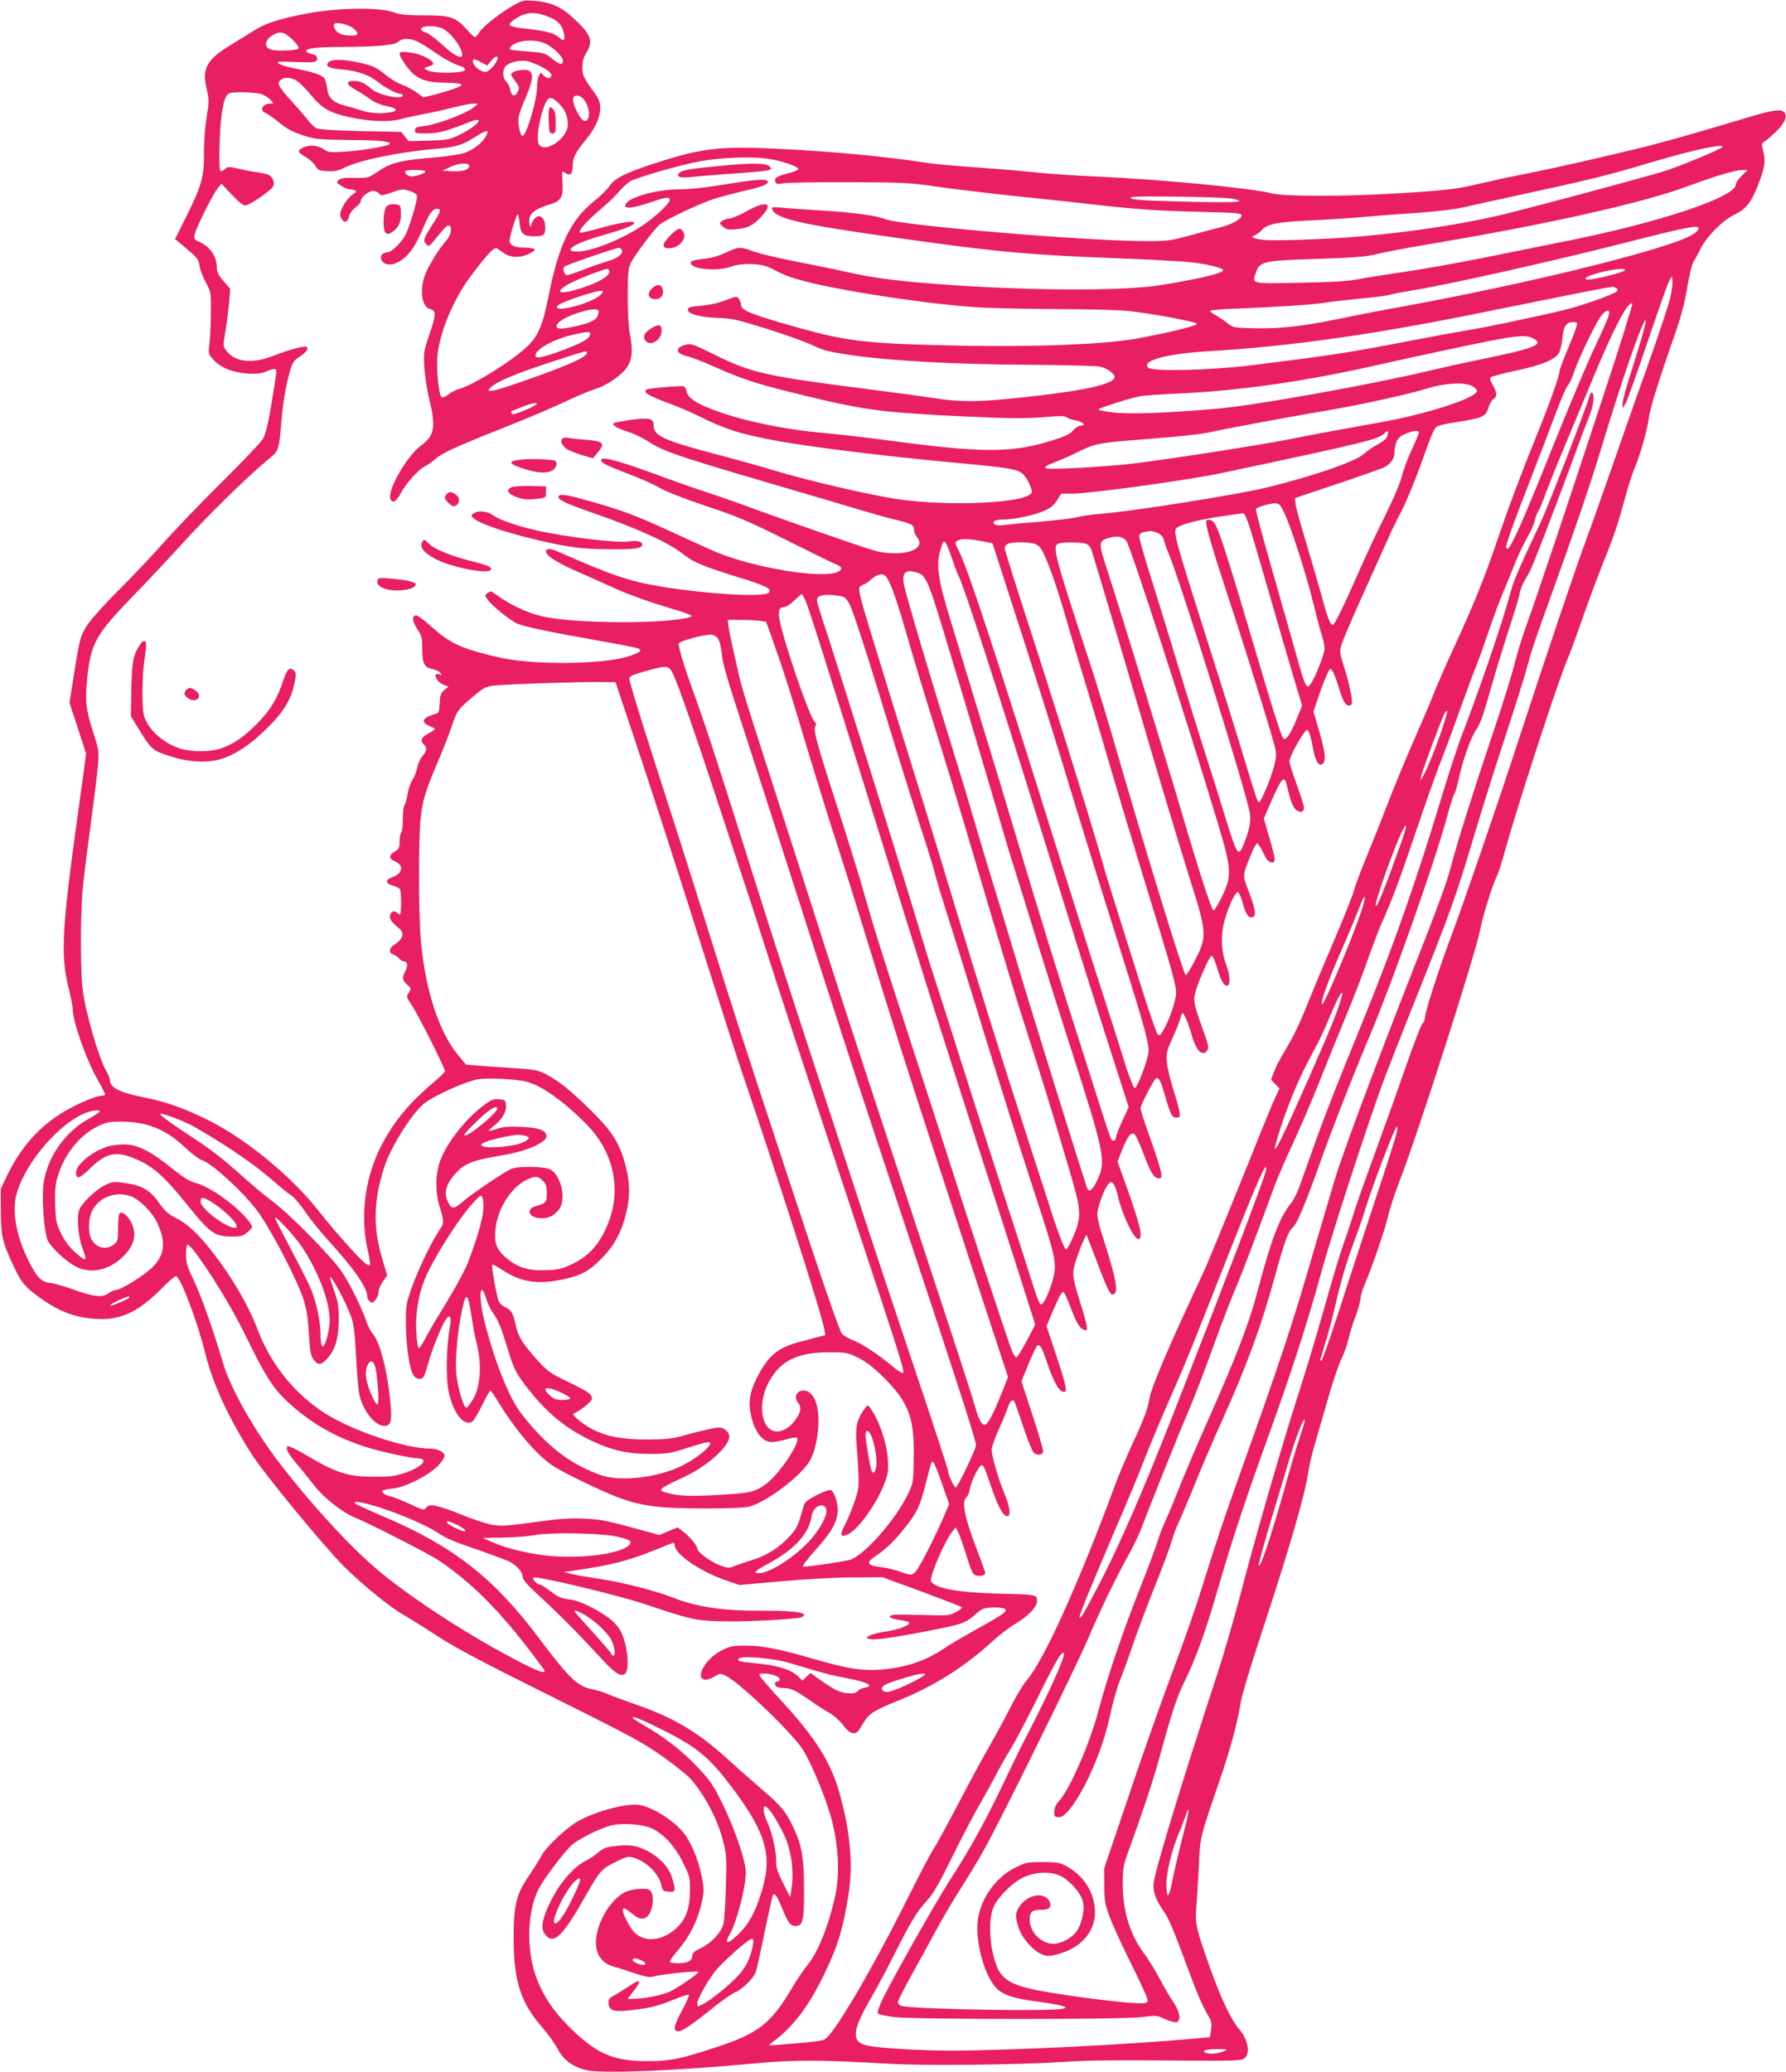 <?xml version="1.0" standalone="no"?>
<!DOCTYPE svg PUBLIC "-//W3C//DTD SVG 20010904//EN"
 "http://www.w3.org/TR/2001/REC-SVG-20010904/DTD/svg10.dtd">
<svg version="1.0" xmlns="http://www.w3.org/2000/svg"
 width="1104pt" height="1280pt" viewBox="0 0 1104 1280"
 preserveAspectRatio="xMidYMid meet">
<g transform="translate(0,1280) scale(0.1,-0.1)"
fill="#e91e63" stroke="none">
<path d="M3179 12770 c-82 -46 -191 -131 -214 -167 -11 -18 -24 -32 -29 -33
-5 0 -26 20 -48 45 -70 79 -101 90 -263 90 -114 0 -150 4 -195 20 -86 31 -347
27 -530 -8 -176 -34 -252 -58 -325 -103 -33 -21 -102 -63 -152 -94 -145 -88
-175 -144 -146 -267 16 -68 16 -79 0 -180 -10 -60 -17 -159 -16 -223 1 -143
-16 -201 -111 -391 l-68 -136 73 -61 c66 -55 73 -65 79 -106 4 -25 21 -71 39
-103 31 -56 32 -62 31 -173 0 -63 -4 -149 -8 -191 -9 -75 -9 -75 23 -111 43
-49 119 -80 211 -86 55 -3 86 0 114 12 60 25 69 22 62 -21 -41 -273 -59 -360
-83 -398 -14 -22 -128 -141 -253 -265 -125 -124 -285 -290 -356 -370 -70 -80
-196 -212 -279 -295 -83 -82 -169 -178 -192 -212 -46 -69 -51 -89 -88 -324
l-25 -162 51 -156 51 -156 -10 -80 c-6 -44 -34 -246 -62 -450 -78 -581 -84
-730 -34 -927 13 -53 24 -110 24 -126 0 -74 85 -315 155 -436 25 -44 45 -83
45 -88 0 -4 -9 -8 -20 -8 -34 0 -149 -48 -232 -97 -154 -91 -271 -223 -356
-400 l-37 -78 0 -140 c1 -155 10 -193 85 -350 42 -88 64 -115 145 -175 136
-100 247 -139 397 -140 129 0 239 57 370 192 43 44 82 77 88 73 32 -20 132
-286 179 -477 46 -185 138 -387 282 -616 74 -118 442 -566 573 -698 114 -114
286 -254 376 -305 33 -19 104 -63 158 -98 149 -99 266 -161 807 -431 446 -222
515 -260 637 -347 76 -54 152 -116 171 -138 90 -107 165 -252 198 -385 20 -77
21 -103 16 -280 -3 -107 -10 -211 -16 -231 -16 -53 -74 -114 -136 -144 -38
-18 -55 -31 -55 -45 0 -34 -28 -50 -86 -50 -30 0 -54 4 -54 10 0 6 25 40 56
77 68 80 118 181 141 286 16 72 16 84 1 161 -22 111 -70 224 -120 281 -76 86
-214 165 -289 165 -103 0 -287 -56 -376 -115 -76 -50 -181 -153 -205 -199 -11
-22 -45 -76 -74 -119 -83 -121 -99 -184 -99 -392 0 -265 43 -398 179 -554 35
-41 77 -99 93 -130 34 -68 97 -114 181 -132 103 -22 557 -3 1037 42 238 23
431 22 825 -2 216 -13 804 -7 1080 11 162 11 306 12 830 8 188 -2 271 1 286
10 46 25 33 115 -28 187 -51 61 -110 186 -176 370 -87 244 -95 279 -88 370 4
44 11 159 16 255 9 195 5 177 123 522 73 212 114 363 137 503 6 39 60 219 120
400 188 572 273 864 299 1030 6 39 22 106 35 150 13 44 49 170 81 280 31 109
70 225 86 257 16 32 36 88 45 125 8 38 28 103 45 145 16 43 29 90 29 105 0 15
12 55 26 88 45 105 125 337 144 420 10 44 43 145 74 225 112 289 471 1410 496
1548 13 73 75 273 100 322 10 19 32 87 49 150 77 278 321 1029 385 1184 20 47
61 159 92 248 31 90 86 240 123 333 80 199 101 263 146 428 18 67 44 149 58
182 36 85 77 228 88 308 8 63 57 221 173 553 29 85 53 178 66 260 12 76 28
141 39 159 11 16 31 54 46 84 38 74 137 172 207 205 66 31 101 73 138 165 47
115 56 163 40 223 -12 49 -12 53 6 63 10 5 42 33 71 60 56 55 73 95 52 121
-19 24 -77 14 -270 -45 -255 -77 -501 -147 -644 -181 -305 -73 -472 -111 -665
-150 -113 -22 -250 -52 -305 -65 -134 -33 -214 -42 -510 -60 -333 -20 -694
-20 -772 0 -138 34 -680 86 -1098 105 -121 5 -281 16 -355 24 -74 8 -238 22
-365 31 -126 9 -259 20 -295 26 -290 44 -588 72 -950 90 -344 17 -463 3 -728
-82 -204 -66 -270 -98 -304 -148 -14 -21 -58 -64 -97 -95 -144 -115 -218 -271
-281 -590 -36 -177 -62 -240 -130 -306 -91 -88 -341 -244 -425 -264 -16 -4
-45 -19 -63 -33 -22 -16 -37 -22 -43 -16 -17 17 -31 153 -26 243 9 145 99 363
211 510 106 139 142 177 159 165 8 -5 26 -18 40 -28 41 -29 97 -32 151 -8 26
11 45 25 41 31 -3 5 -33 10 -65 10 -58 0 -90 15 -90 43 0 26 43 166 50 162 4
-2 10 -28 12 -56 6 -62 24 -79 84 -79 66 0 74 6 74 55 0 77 -54 94 -82 27
l-12 -27 -4 28 c-7 55 27 84 138 118 59 18 72 45 67 132 -2 37 -3 67 -1 67 3
0 13 -6 24 -12 26 -16 40 1 40 50 0 45 20 86 76 152 61 73 94 143 94 201 0 38
-7 56 -35 95 -70 97 -75 107 -75 159 0 36 7 61 25 90 44 72 28 114 -82 214
-75 70 -140 98 -241 106 -61 5 -72 3 -123 -25z m205 -71 c62 -23 92 -54 102
-105 8 -45 0 -53 -29 -27 -29 27 -73 40 -184 53 -134 15 -146 22 -94 59 65 46
121 52 205 20z m-1209 -68 c16 -9 31 -25 33 -34 3 -14 -4 -17 -37 -17 -22 0
-51 4 -65 10 -28 10 -50 45 -40 61 8 14 70 3 109 -20z m548 -2 c40 -11 102
-78 127 -138 28 -68 -25 -52 -119 35 -39 36 -83 69 -98 73 -15 4 -28 12 -30
18 -8 22 62 29 120 12z m-915 -74 c32 -32 42 -49 35 -56 -12 -12 -137 -16
-170 -5 -44 14 -36 63 15 90 46 26 71 19 120 -29z m767 -9 c19 -8 63 -35 97
-59 68 -48 138 -86 178 -97 14 -3 25 -13 25 -21 0 -21 -181 -25 -227 -6 -34
15 -33 16 17 32 48 15 -51 73 -140 82 -65 7 -69 -1 -29 -62 66 -99 118 -124
253 -126 42 0 85 -4 96 -8 16 -6 10 -11 -35 -28 -30 -11 -86 -28 -124 -38
l-69 -17 -42 31 c-23 16 -65 39 -93 49 -29 11 -74 38 -100 61 -56 46 -80 57
-175 77 -91 19 -161 18 -177 -1 -21 -26 2 -37 93 -45 92 -9 160 -34 217 -79
42 -34 113 -71 135 -71 8 0 15 -4 15 -10 0 -29 -150 2 -193 40 -45 38 -70 50
-111 50 -51 0 -46 -24 12 -55 26 -14 66 -40 89 -57 26 -19 65 -36 100 -43 67
-13 79 -30 26 -39 -67 -11 -125 -6 -187 14 -34 11 -80 24 -102 30 -59 15 -92
44 -99 88 -13 80 -15 83 -58 102 -23 10 -83 26 -134 35 -50 9 -100 23 -110 32
-16 13 -5 14 97 10 130 -4 140 -3 140 23 0 12 -10 21 -30 25 -16 4 -32 11 -35
16 -13 20 55 29 228 29 215 1 320 11 342 34 20 20 65 21 110 2z m802 -18 c47
-24 103 -79 103 -103 0 -29 -21 -25 -66 11 -43 36 -49 38 -151 46 -58 4 -108
10 -111 13 -9 9 21 35 52 44 57 17 126 12 173 -11z m-312 -115 c-9 -15 -27
-36 -41 -46 -22 -16 -26 -16 -54 -2 -32 16 -55 49 -45 65 4 6 23 1 46 -13 l41
-22 26 32 c32 38 52 28 27 -14z m274 -21 c62 -31 84 -57 61 -72 -10 -6 -21 -3
-36 11 l-22 21 -11 -20 c-6 -12 -11 -42 -11 -69 0 -79 -66 -303 -90 -303 -15
0 -31 78 -24 118 4 20 23 73 42 116 61 140 54 184 -29 173 -49 -6 -68 -21 -54
-41 47 -63 48 -67 37 -91 -17 -36 -40 -31 -48 9 -3 19 -15 42 -25 52 -25 23
-25 76 1 99 23 21 82 34 125 28 17 -3 54 -17 84 -31z m-1504 -92 c18 -11 58
-51 89 -89 65 -80 117 -110 241 -136 123 -26 239 -30 312 -11 33 9 99 23 145
32 45 8 127 26 180 40 53 13 109 24 125 24 l28 -1 -29 -24 c-44 -36 -228 -105
-299 -113 -53 -6 -62 -10 -62 -27 0 -18 6 -20 75 -19 73 1 110 10 262 70 104
41 57 -20 -62 -79 -60 -30 -72 -32 -189 -36 l-125 -3 -23 28 -23 29 -252 5
c-160 4 -261 10 -274 18 -11 6 -34 28 -50 49 -15 20 -59 71 -97 113 -86 93
-98 117 -72 136 27 20 62 17 100 -6z m-212 -84 c18 -7 41 -23 51 -35 19 -21
19 -21 -5 -21 -47 0 -67 -44 -26 -59 12 -5 41 -25 65 -44 62 -52 99 -73 177
-97 62 -20 93 -23 280 -25 190 -1 267 -10 239 -28 -22 -13 -178 -39 -272 -44
-95 -6 -105 -4 -132 15 -33 25 -91 29 -129 9 -35 -18 -31 -28 18 -57 25 -14
52 -39 61 -55 15 -27 22 -30 73 -33 43 -2 67 2 104 21 94 47 334 97 562 117
130 11 168 22 255 78 65 41 82 42 61 3 -20 -41 -80 -88 -134 -106 -25 -8 -100
-20 -166 -26 -232 -19 -288 -33 -374 -92 -52 -36 -56 -37 -138 -36 -65 2 -88
-2 -100 -14 -14 -14 -13 -17 18 -36 19 -12 42 -21 51 -21 9 0 23 -3 32 -6 12
-5 9 -11 -17 -28 -17 -11 -43 -43 -56 -69 -20 -40 -22 -52 -13 -73 16 -34 41
-31 49 7 3 18 19 40 39 56 19 14 34 32 34 40 0 24 47 63 76 63 15 0 32 -7 38
-16 11 -14 18 -14 78 7 58 21 70 22 107 10 23 -6 45 -19 48 -27 8 -20 -45
-199 -73 -250 -28 -49 -87 -104 -113 -104 -28 0 -45 -25 -32 -48 16 -30 55
-35 99 -13 63 32 108 93 158 213 37 89 58 118 86 118 28 0 22 -21 -27 -95 -56
-86 -62 -103 -40 -124 16 -15 19 -13 48 23 76 91 84 99 96 91 19 -11 6 -64
-23 -95 -34 -37 -79 -107 -115 -177 -51 -101 -41 -229 19 -243 37 -9 36 -37
-6 -157 -35 -102 -36 -112 -31 -203 3 -52 17 -142 31 -200 42 -170 32 -222
-55 -286 -80 -59 -199 -261 -187 -321 7 -37 36 -26 62 24 30 60 108 148 150
170 17 9 47 29 66 46 44 39 123 75 433 198 139 55 307 127 374 159 68 32 147
65 176 74 73 21 166 84 202 136 34 49 38 106 17 215 -7 33 -12 134 -12 225 0
139 3 171 19 205 19 41 143 207 177 236 37 32 260 137 344 162 47 14 134 37
194 51 108 25 141 40 130 57 -9 15 -78 10 -266 -21 -114 -19 -218 -30 -279
-30 -153 0 -334 -55 -334 -101 0 -21 56 -13 157 21 98 34 118 36 118 14 0 -21
-92 -107 -172 -160 -122 -81 -305 -155 -390 -158 -110 -3 -36 48 143 99 141
40 199 63 199 78 0 16 -88 2 -213 -33 -64 -18 -120 -31 -123 -27 -11 10 44 73
126 142 45 37 97 87 116 111 20 24 50 52 68 63 40 24 325 106 436 125 132 23
313 30 410 16 88 -12 195 -48 195 -65 0 -5 -28 -17 -63 -26 -71 -18 -88 -30
-79 -53 5 -13 15 -15 49 -9 24 5 207 8 408 7 340 -1 378 -3 545 -28 99 -14
308 -39 465 -56 157 -16 364 -38 460 -49 292 -34 424 -43 695 -50 218 -5 260
-8 260 -21 0 -23 -59 -56 -132 -75 -37 -9 -124 -32 -193 -51 -113 -31 -138
-34 -260 -34 -374 0 -1524 97 -1618 136 -53 22 -216 44 -407 54 -93 6 -199 13
-234 17 -51 5 -63 3 -59 -7 20 -61 162 -94 768 -179 650 -92 815 -106 1465
-131 149 -6 311 -15 360 -21 100 -11 195 -35 195 -48 0 -19 -118 -48 -380 -92
-234 -39 -846 -36 -1400 7 -257 20 -390 38 -548 74 -71 16 -214 45 -317 65
-103 20 -218 47 -255 61 -86 31 -95 30 -171 -6 -34 -16 -83 -32 -108 -35 -95
-12 -111 -16 -111 -29 0 -41 168 -55 254 -22 61 23 184 19 236 -9 94 -48 119
-58 223 -85 244 -63 804 -146 1082 -160 99 -5 317 -9 485 -10 168 0 357 -5
420 -11 117 -11 400 -62 428 -78 18 -10 -171 -57 -383 -95 -196 -34 -627 -51
-1074 -42 -580 12 -696 25 -1006 111 -295 83 -355 107 -355 143 0 10 -6 26
-13 36 -12 16 -17 16 -82 -9 -43 -17 -101 -30 -150 -34 -63 -5 -80 -9 -83 -22
-5 -28 70 -49 183 -53 91 -3 120 -10 309 -69 115 -36 242 -82 283 -102 64 -31
97 -39 246 -61 239 -34 643 -56 1097 -58 212 -2 404 -6 427 -11 41 -7 93 -43
93 -64 0 -46 -203 -89 -612 -131 -247 -25 -339 -25 -503 0 -71 11 -272 38
-445 60 -588 75 -688 97 -906 205 -142 70 -153 74 -188 64 -66 -18 -60 -54 12
-70 23 -5 103 -36 179 -70 156 -69 252 -101 468 -154 440 -109 541 -123 1047
-147 312 -15 404 -15 540 -3 71 6 101 5 112 -4 7 -6 33 -15 57 -19 44 -8 67
-32 29 -32 -12 0 -32 -13 -46 -29 -18 -22 -49 -37 -122 -60 -253 -80 -429 -81
-992 -6 -141 19 -334 41 -430 50 -243 21 -511 77 -689 146 -101 39 -148 71
-156 108 -3 16 -12 31 -18 34 -15 5 -215 -11 -228 -19 -28 -17 4 -37 133 -85
46 -16 130 -52 187 -80 171 -83 241 -106 457 -148 191 -38 708 -102 1139 -141
315 -29 371 -38 405 -66 16 -14 36 -45 46 -71 17 -44 17 -46 -1 -59 -80 -59
-564 -72 -850 -23 -199 34 -528 112 -740 175 -82 25 -244 70 -359 100 -313 83
-376 112 -376 175 0 44 -22 50 -139 35 -56 -8 -105 -17 -109 -21 -11 -11 29
-35 88 -52 30 -9 78 -31 107 -49 116 -74 174 -94 748 -263 226 -66 478 -140
560 -165 83 -25 191 -56 240 -67 101 -25 115 -32 115 -64 0 -12 9 -34 21 -48
59 -76 -100 -123 -267 -79 -65 18 -527 178 -809 282 -71 26 -182 64 -245 85
-63 20 -194 66 -290 102 -215 79 -326 111 -341 96 -17 -17 20 -36 171 -93 73
-28 158 -66 189 -85 33 -20 147 -65 281 -110 196 -65 262 -93 505 -214 154
-77 292 -145 308 -150 39 -15 34 -38 -10 -50 -125 -35 -552 43 -762 139 -59
26 -195 89 -303 138 -148 68 -245 105 -385 146 -197 58 -253 69 -260 49 -7
-20 38 -42 217 -104 288 -101 466 -183 557 -256 58 -46 122 -73 328 -137 182
-55 220 -75 196 -98 -29 -30 -380 -9 -666 38 -194 32 -307 70 -636 216 -55 25
-86 19 -69 -12 13 -25 87 -68 210 -121 52 -23 147 -65 210 -94 63 -29 191 -77
285 -105 192 -58 208 -65 179 -73 -137 -41 -645 -42 -874 -3 -114 20 -229 72
-336 151 -18 13 -23 13 -40 1 -19 -14 -19 -15 2 -43 26 -36 128 -119 175 -143
38 -20 204 -55 539 -114 107 -19 203 -38 213 -42 32 -12 13 -27 -64 -51 -103
-33 -355 -48 -568 -34 -120 8 -188 18 -293 45 -174 43 -246 79 -349 172 -45
41 -89 73 -98 72 -26 -5 -24 -33 8 -84 28 -43 31 -56 31 -124 0 -88 13 -115
64 -124 19 -4 40 -14 47 -23 12 -15 12 -16 -3 -10 -47 17 -25 -43 22 -63 l32
-13 -26 -21 c-21 -18 -26 -31 -28 -81 -3 -57 -4 -60 -33 -68 -74 -22 -86 -49
-31 -72 20 -9 36 -17 36 -19 0 -3 -18 -15 -40 -27 -48 -27 -55 -44 -30 -69 22
-22 18 -42 -13 -77 -10 -12 -23 -42 -28 -67 -5 -25 -18 -58 -29 -74 -11 -15
-25 -54 -30 -86 -5 -33 -14 -64 -20 -70 -5 -5 -10 -45 -10 -87 0 -43 -4 -81
-10 -84 -5 -3 -10 -27 -10 -53 0 -42 -4 -49 -30 -64 -40 -23 -38 -44 5 -62 54
-23 43 -75 -20 -96 -46 -15 -43 -40 5 -53 19 -5 38 -14 42 -20 10 -16 10 -157
0 -157 -4 0 -13 5 -19 11 -18 18 -43 3 -43 -25 0 -16 14 -36 41 -59 36 -29 41
-38 35 -61 -4 -16 -21 -35 -41 -48 -41 -23 -46 -54 -12 -67 13 -5 29 -16 36
-25 7 -9 20 -16 28 -16 22 0 26 -26 9 -59 -22 -42 -20 -58 11 -85 26 -23 26
-24 10 -49 -16 -25 -16 -27 19 -79 38 -56 204 -386 204 -405 0 -7 -23 -31 -52
-55 -152 -127 -246 -235 -323 -373 -115 -204 -152 -450 -104 -670 12 -53 19
-99 16 -102 -3 -3 -16 2 -29 11 -33 23 -196 206 -282 316 -174 223 -458 456
-699 574 -148 72 -247 107 -389 136 -146 29 -208 60 -208 103 0 11 -11 39 -24
61 -48 84 -130 369 -146 511 -13 115 -13 444 0 600 6 66 28 248 50 405 21 157
42 326 46 375 6 85 4 96 -30 200 -45 139 -51 193 -37 333 22 217 52 271 286
512 88 91 222 233 296 315 153 169 402 414 519 511 88 73 82 58 100 259 11
123 29 224 56 314 12 41 23 56 55 77 39 24 57 49 46 60 -10 10 -103 -14 -197
-51 -143 -56 -247 -45 -304 32 -18 24 -18 28 -1 126 9 56 19 136 22 177 l6 76
-42 48 c-33 38 -41 55 -41 87 0 65 -45 128 -109 155 -31 13 -33 17 -27 47 8
40 110 244 141 283 l24 29 63 -67 c39 -42 71 -68 84 -68 24 0 159 92 172 118
12 21 -1 58 -25 70 -10 6 -40 13 -68 17 -27 3 -81 13 -118 22 -64 14 -69 14
-87 -2 -11 -10 -23 -15 -28 -11 -11 12 -6 239 7 340 12 89 24 124 45 138 19
13 175 9 209 -6z m1981 -25 c43 -47 50 -132 13 -139 -27 -5 -89 120 -72 147
10 17 40 13 59 -8z m-142 -38 c33 -35 48 -73 48 -123 0 -86 -146 -183 -180
-120 -23 43 25 258 62 281 15 10 36 -2 70 -38z m7184 -262 c-9 -14 -281 -126
-366 -151 -218 -64 -896 -245 -1030 -275 -252 -56 -529 -98 -830 -125 -179
-16 -517 -29 -598 -23 -73 6 -99 18 -65 30 10 3 30 18 44 33 36 38 95 49 338
60 113 6 251 15 306 21 55 5 192 16 305 23 138 10 241 22 315 39 61 14 164 37
230 51 553 120 628 138 922 226 257 76 444 115 429 91z m-7746 -116 c0 -24
-37 -36 -103 -33 l-62 3 45 22 c53 26 120 31 120 8z m-270 -34 c0 -11 -55 -31
-85 -31 -24 0 -49 22 -38 33 10 10 123 8 123 -2z m8137 -26 c-21 -20 -37 -44
-37 -55 0 -77 -469 -234 -1045 -349 -137 -28 -372 -75 -521 -105 -149 -30
-368 -69 -485 -86 -118 -17 -250 -38 -294 -47 -57 -11 -160 -17 -352 -20 -304
-6 -294 -8 -270 62 24 70 43 75 374 85 237 8 303 13 373 30 47 12 202 41 345
65 725 122 1302 252 1580 355 172 64 290 99 334 99 l34 1 -36 -35z m-3159
-141 c28 -4 52 -11 52 -17 0 -7 -96 -8 -292 -4 -315 7 -406 14 -373 29 21 9
524 2 613 -8z m2892 -184 c0 -21 -47 -51 -129 -80 -310 -113 -1100 -298 -1811
-424 -80 -15 -208 -40 -285 -56 -212 -45 -367 -62 -520 -58 -131 3 -133 3
-171 34 -22 17 -54 38 -71 48 -18 9 -33 20 -33 25 0 5 80 12 178 15 234 9 464
24 532 36 30 5 127 16 216 25 89 8 174 19 190 25 16 5 88 18 159 30 204 33
876 184 1270 285 393 100 475 117 475 95z m-6656 -135 c9 -24 -27 -52 -91 -70
-32 -9 -98 -32 -146 -51 -48 -19 -94 -34 -102 -34 -18 0 -30 39 -16 53 10 10
312 114 337 116 7 1 14 -6 18 -14z m-80 -124 c19 -31 -63 -80 -202 -121 -126
-37 -134 -6 -15 51 57 27 185 76 205 78 4 1 9 -3 12 -8z m6279 -2 c-11 -11
-128 -42 -200 -54 -59 -9 -55 9 5 29 91 30 216 46 195 25z m282 -168 c-10 -42
-73 -233 -142 -426 -69 -192 -174 -492 -234 -665 -60 -173 -125 -355 -144
-405 -47 -122 -247 -713 -419 -1240 -131 -402 -337 -1000 -414 -1205 -75 -198
-161 -464 -164 -508 -1 -15 -8 -32 -16 -37 -7 -6 -53 -125 -102 -265 -48 -140
-136 -384 -194 -543 -58 -158 -117 -324 -130 -370 -14 -45 -41 -127 -61 -182
-20 -55 -72 -228 -116 -385 -44 -157 -115 -395 -159 -530 -100 -310 -270 -895
-360 -1243 -39 -148 -101 -364 -139 -480 -243 -743 -401 -1264 -401 -1322 0
-54 16 -95 63 -163 35 -51 61 -115 158 -377 50 -136 86 -218 124 -280 14 -24
16 -41 11 -76 l-7 -46 -67 -6 c-415 -39 -1177 -77 -1532 -77 -194 0 -437 15
-518 31 -103 21 -97 90 26 301 33 57 96 175 140 263 103 203 139 263 202 332
38 41 75 105 154 266 58 117 136 268 176 336 39 68 84 149 100 181 16 32 55
101 86 152 31 51 108 197 170 323 107 217 147 285 160 272 14 -14 -98 -261
-250 -552 -20 -38 -78 -158 -129 -265 -111 -232 -207 -405 -330 -594 -93 -146
-369 -634 -419 -745 -17 -36 -26 -67 -21 -72 5 -5 47 -14 94 -21 116 -16 1430
-17 1546 0 79 11 84 10 136 -14 30 -13 62 -22 71 -18 28 11 19 64 -21 124 -21
30 -61 99 -89 152 -29 53 -71 121 -93 150 -87 116 -131 260 -131 430 0 90 4
114 31 188 89 244 152 434 189 567 89 321 112 392 164 498 70 142 131 313 207
577 75 262 175 566 307 928 138 382 242 701 324 1000 64 237 295 945 393 1210
24 63 102 262 173 441 243 607 270 682 397 1109 42 140 123 397 180 570 57
173 113 351 125 395 32 119 55 191 131 400 188 522 273 772 343 1005 119 395
249 770 267 770 9 0 -16 -91 -87 -314 -30 -92 -54 -182 -54 -200 l1 -31 20 38
c11 21 71 191 134 377 63 186 122 354 132 372 l18 33 3 -29 c2 -15 -4 -63 -13
-105z m-335 59 c10 -6 12 -12 4 -20 -19 -19 -218 -90 -324 -115 -192 -46 -514
-113 -595 -125 -44 -7 -192 -34 -330 -60 -394 -77 -509 -95 -1010 -157 -252
-31 -612 -40 -637 -15 -44 44 110 86 372 102 523 31 1053 107 1775 256 304 62
645 130 690 137 17 2 32 5 35 5 3 1 12 -3 20 -8z m-6283 -46 c-62 -53 -290
-110 -262 -65 13 23 260 105 279 93 5 -3 -2 -15 -17 -28z m6202 -626 c-239
-727 -414 -1247 -474 -1413 -26 -71 -60 -182 -75 -245 -16 -63 -74 -250 -130
-415 -126 -375 -221 -677 -259 -821 -28 -108 -69 -221 -251 -684 -235 -599
-423 -1103 -473 -1270 -30 -102 -92 -311 -137 -465 -123 -424 -198 -648 -432
-1304 -124 -347 -151 -430 -263 -786 -26 -82 -83 -247 -127 -365 -126 -339
-211 -578 -341 -965 l-122 -360 1 -105 c0 -94 4 -114 33 -193 18 -48 73 -169
123 -270 50 -100 96 -199 104 -219 13 -36 12 -38 -10 -44 -31 -7 -221 11 -435
42 -419 60 -462 84 -505 271 -21 93 -21 206 1 269 20 61 116 160 188 194 72
35 169 39 229 10 56 -27 122 -100 138 -152 15 -51 -1 -136 -36 -189 -28 -42
-96 -79 -145 -79 -74 0 -146 72 -146 147 0 51 13 63 71 63 48 0 65 15 53 47
-27 72 -150 48 -195 -39 -18 -34 -18 -52 1 -115 19 -63 89 -145 144 -167 35
-14 46 -14 96 -1 156 41 245 150 232 286 -10 111 -75 205 -179 261 -37 20 -58
23 -143 23 -93 0 -105 -2 -167 -33 -131 -64 -229 -211 -236 -352 -7 -135 48
-321 115 -392 40 -42 109 -66 243 -83 69 -9 141 -21 160 -27 34 -11 34 -12 10
-19 -65 -18 -911 -4 -995 17 -14 3 -25 13 -25 23 0 9 35 79 78 156 43 77 113
204 154 281 42 78 112 197 156 265 44 68 110 178 146 243 105 187 569 1130
643 1304 70 167 175 383 253 522 26 47 63 123 80 170 60 157 231 584 290 720
32 74 99 250 149 389 51 140 112 300 136 355 38 87 135 342 246 646 18 47 67
162 111 255 44 94 117 265 163 380 46 116 119 296 163 402 44 105 106 265 137
355 32 90 71 192 87 228 60 131 112 271 213 570 57 168 122 352 145 410 23 58
80 209 125 337 46 127 88 240 93 250 5 10 40 104 76 210 36 106 78 218 92 250
14 32 45 109 70 171 24 62 62 143 84 180 22 37 42 83 46 102 4 19 13 46 22 60
9 14 28 59 42 100 15 41 66 170 114 285 49 116 125 300 171 410 138 334 228
507 255 490 4 -3 -77 -263 -181 -577z m-6209 528 c0 -46 -31 -66 -134 -90 -85
-20 -126 -21 -126 -2 0 27 65 64 160 91 62 18 100 18 100 1z m6245 -23 c-3
-16 -42 -103 -85 -194 -44 -91 -163 -375 -266 -630 -178 -445 -256 -619 -275
-619 -5 0 -9 4 -9 8 0 24 43 144 145 406 62 160 137 355 166 434 30 79 62 152
71 162 10 10 27 47 38 82 28 83 134 303 166 345 32 42 59 45 49 6z m-200 -70
c-3 -16 -29 -80 -56 -145 -27 -64 -49 -123 -49 -132 0 -27 -58 -191 -136 -383
-106 -262 -177 -451 -250 -665 -77 -227 -143 -390 -264 -653 -51 -110 -107
-238 -125 -285 -18 -47 -76 -183 -129 -303 -52 -119 -123 -290 -157 -380 -34
-89 -90 -229 -124 -312 -35 -82 -73 -184 -85 -225 -12 -41 -65 -174 -117 -295
-52 -121 -122 -287 -155 -370 -69 -172 -103 -241 -163 -340 -23 -38 -51 -92
-60 -118 l-18 -48 26 -27 26 -27 -24 -51 c-13 -28 -74 -174 -134 -325 -103
-257 -257 -634 -296 -724 -10 -22 -61 -134 -115 -250 -130 -279 -226 -510
-234 -562 -10 -65 -32 -125 -103 -278 -36 -77 -85 -192 -108 -255 -231 -623
-446 -1097 -551 -1215 -19 -22 -62 -93 -96 -160 -33 -66 -96 -181 -138 -255
-43 -74 -130 -236 -194 -359 -65 -123 -130 -243 -146 -266 -16 -23 -73 -132
-128 -241 -206 -417 -432 -812 -519 -911 -27 -31 -31 -32 -148 -43 -254 -22
-233 -22 -206 -2 130 95 224 216 322 417 86 175 121 289 154 500 30 187 10
399 -60 640 -52 179 -146 328 -340 540 -75 81 -141 157 -146 167 -9 16 -6 18
24 18 46 0 97 -19 97 -36 0 -8 -7 -14 -15 -14 -20 0 -19 -26 1 -34 9 -3 29 -6
45 -6 37 0 75 -19 159 -78 35 -26 86 -58 113 -73 28 -15 65 -48 86 -75 25 -33
45 -50 63 -52 23 -3 31 5 60 55 40 67 63 82 228 149 203 81 400 204 560 350
52 48 120 100 149 117 83 47 141 107 141 145 0 40 3 40 -245 46 -240 6 -383
32 -410 75 -13 22 84 251 133 310 l19 25 16 -30 c8 -16 31 -81 51 -145 31
-101 40 -118 60 -123 27 -7 56 1 56 15 0 5 -22 68 -50 140 -78 203 -98 302
-66 328 8 7 17 27 20 47 8 42 38 111 60 139 21 27 26 18 71 -115 41 -121 73
-183 98 -188 27 -5 22 55 -13 136 -37 87 -80 235 -80 275 0 16 20 73 44 126
24 53 49 113 55 133 14 43 29 57 42 37 4 -8 29 -78 55 -156 25 -78 55 -149 64
-158 22 -20 54 -16 58 6 2 9 -28 111 -66 226 l-68 209 42 103 c24 57 48 109
53 114 17 17 30 -2 61 -95 42 -127 77 -188 107 -188 22 0 15 34 -47 223 l-61
183 29 70 c46 108 65 145 76 141 5 -2 24 -43 43 -92 36 -98 60 -138 88 -143
15 -4 17 1 11 34 -4 20 -22 85 -41 143 -49 159 -51 176 -20 266 14 42 34 93
43 112 l18 35 44 -114 c84 -223 101 -259 119 -256 37 7 24 85 -55 333 -35 106
-44 149 -40 177 8 51 43 142 65 169 15 19 19 20 32 6 9 -8 21 -41 28 -73 28
-123 106 -284 132 -269 24 16 5 92 -83 339 l-50 139 27 69 c35 88 57 117 78
100 8 -7 31 -57 52 -111 46 -124 68 -161 96 -161 20 0 21 4 15 41 -4 22 -33
115 -66 206 -33 92 -60 174 -60 184 0 16 48 114 84 172 20 32 35 17 56 -55 46
-157 53 -173 80 -173 22 0 25 4 22 30 -2 17 -19 80 -38 140 -20 61 -38 137
-41 171 -5 56 -2 69 36 153 23 51 45 106 48 122 3 16 9 29 13 29 9 0 36 -62
55 -130 29 -105 69 -144 99 -97 9 14 3 40 -28 125 -60 166 -62 183 -42 249 23
72 80 198 94 207 7 4 19 -21 33 -66 25 -84 43 -118 64 -118 22 0 19 69 -6 131
-28 73 -34 160 -16 245 19 88 72 207 89 202 7 -3 21 -33 30 -68 19 -71 38 -96
63 -86 22 8 15 50 -29 166 -36 95 -36 90 16 218 16 39 34 72 39 72 5 0 22 -26
37 -57 19 -42 33 -59 50 -61 30 -5 29 12 -12 154 l-34 117 44 101 c74 167 84
174 105 78 18 -79 35 -119 59 -132 25 -13 40 -5 40 21 0 11 -20 75 -45 143
-25 69 -45 132 -45 141 0 31 92 195 110 195 10 0 24 -44 40 -132 13 -66 34
-95 56 -77 22 18 17 68 -21 200 l-36 122 27 81 c15 45 38 106 51 136 23 52 25
54 39 35 8 -11 24 -51 35 -90 12 -38 28 -82 35 -97 15 -28 38 -36 49 -18 9 15
-13 124 -46 227 -27 83 -29 97 -18 135 6 24 62 156 124 293 62 138 134 297
160 355 25 58 66 142 90 186 24 45 73 163 110 264 89 246 90 249 121 260 14 6
71 17 126 25 138 21 164 33 178 84 6 23 20 47 30 54 26 16 25 39 -2 87 -15 26
-20 42 -13 49 6 5 75 24 155 41 157 33 238 66 265 107 9 14 19 53 22 87 7 78
24 106 64 106 29 0 31 -2 24 -27z m-6097 -49 c-5 -27 -47 -51 -162 -95 -132
-49 -176 -58 -176 -36 0 41 117 104 245 132 84 18 97 18 93 -1z m5840 -31 c53
-33 -18 -59 -328 -122 -107 -22 -260 -56 -340 -75 -339 -81 -1057 -210 -1285
-230 -310 -28 -560 -37 -657 -24 -49 6 -88 14 -88 18 0 9 220 78 270 84 25 3
138 11 252 16 369 18 773 77 1208 176 107 24 303 67 435 95 428 91 477 97 533
62z m-5860 -85 c-10 -30 -143 -87 -440 -189 -153 -53 -198 -58 -148 -17 42 35
146 78 360 149 219 72 234 76 228 57z m5472 -203 c17 -9 30 -22 30 -30 0 -43
-308 -143 -600 -195 -226 -40 -378 -68 -555 -103 -185 -37 -759 -126 -978
-152 -182 -21 -513 -38 -532 -28 -12 7 1 16 57 38 40 15 107 45 149 66 92 47
128 54 389 74 257 20 369 32 446 50 75 17 495 95 704 130 200 34 489 97 610
134 111 35 231 41 280 16z m-5794 -120 c-20 -15 -119 -55 -136 -55 -8 0 -15
20 -7 20 1 0 29 11 62 25 33 13 69 24 80 24 20 0 20 0 1 -14z m5270 -188 c-3
-15 -24 -33 -58 -52 -29 -15 -69 -42 -88 -60 -53 -47 -310 -136 -595 -206
-188 -46 -838 -149 -1035 -164 -47 -3 -110 -13 -140 -20 -30 -8 -141 -21 -247
-30 -106 -8 -205 -18 -220 -20 -15 -3 -34 -1 -42 4 -25 16 -1 31 50 31 69 0
194 27 256 55 37 16 59 35 77 64 l26 41 68 0 c112 0 728 85 937 130 895 190
963 207 996 246 16 19 23 11 15 -19z m194 19 c0 -7 -20 -56 -45 -108 -24 -51
-51 -125 -60 -162 -10 -41 -50 -135 -102 -240 -47 -94 -118 -245 -158 -336
-91 -208 -155 -340 -165 -340 -18 0 -32 35 -70 176 -23 82 -68 237 -100 344
-33 107 -61 210 -62 229 l-3 34 260 87 c143 48 274 94 292 103 41 22 63 54 63
93 0 53 19 91 53 107 59 27 97 33 97 13z m-835 -487 c39 -75 138 -382 180
-554 20 -82 45 -178 57 -213 12 -38 18 -75 14 -93 -8 -41 -54 -157 -79 -197
-28 -48 -37 -33 -86 143 -23 83 -92 324 -153 538 -61 213 -109 390 -105 393
12 12 83 33 114 34 29 0 35 -5 58 -51z m-207 -106 c17 -54 74 -249 127 -433
53 -184 118 -408 145 -497 l49 -163 -32 -79 c-40 -99 -71 -143 -86 -121 -13
18 -68 190 -156 490 -193 652 -244 812 -272 843 -17 18 -39 22 -47 8 -8 -13
35 -163 117 -411 76 -227 229 -713 288 -915 30 -102 31 -113 20 -166 -11 -55
-51 -162 -83 -224 -14 -27 -16 -27 -26 -9 -5 10 -42 125 -80 254 -39 129 -143
462 -232 740 -189 594 -208 663 -190 685 19 23 128 52 275 74 72 11 135 20
141 20 6 1 25 -43 42 -96z m-568 -28 c18 -9 32 -26 35 -43 3 -15 15 -49 27
-77 82 -197 496 -1522 505 -1616 4 -45 0 -73 -21 -137 -15 -44 -33 -85 -40
-91 -19 -16 -34 19 -101 239 -31 102 -83 266 -115 365 -32 99 -95 302 -140
450 -45 149 -112 369 -150 490 -108 345 -122 395 -116 410 4 13 27 20 69 24
10 0 31 -6 47 -14z m-198 -46 c24 -28 373 -1103 564 -1739 88 -290 90 -332 26
-463 -24 -48 -47 -85 -52 -82 -12 7 -96 265 -185 570 -85 291 -390 1285 -460
1499 -69 213 -69 213 5 234 45 13 80 7 102 -19z m-892 -3 l65 -12 101 -314
c168 -516 300 -937 395 -1254 50 -164 164 -533 255 -820 178 -562 214 -689
214 -748 0 -36 -43 -161 -74 -217 -13 -23 -14 -21 -38 40 -14 35 -33 91 -42
124 -10 33 -66 211 -126 395 -60 184 -179 560 -265 835 -395 1263 -571 1797
-626 1907 -27 53 -28 58 -11 67 22 14 72 13 152 -3z m-184 -110 c15 -45 33
-94 42 -110 33 -67 223 -650 482 -1482 221 -710 417 -1331 499 -1583 l68 -211
-38 -82 c-21 -46 -39 -91 -39 -100 0 -23 -20 -34 -31 -17 -5 8 -25 66 -45 129
-20 63 -78 246 -129 405 -131 406 -289 917 -416 1344 -60 200 -133 443 -163
540 -30 97 -85 275 -121 396 -37 121 -87 285 -111 365 -88 283 -101 373 -68
472 15 47 18 50 30 33 7 -10 25 -54 40 -99z m512 93 c23 -8 37 -24 56 -65 37
-78 90 -233 147 -434 28 -96 86 -290 129 -430 43 -140 105 -349 138 -465 34
-115 122 -410 197 -655 182 -591 205 -674 205 -726 0 -46 -44 -173 -81 -233
-17 -29 -22 -32 -34 -20 -8 8 -62 167 -120 354 -59 187 -124 394 -145 460 -21
66 -58 185 -80 265 -85 295 -285 938 -491 1572 -60 186 -109 344 -109 352 0 8
8 20 18 25 23 14 131 14 170 0z m316 1 c16 -6 28 -21 34 -42 6 -18 46 -152 90
-298 44 -146 128 -429 187 -630 113 -389 275 -927 330 -1100 105 -330 107
-356 34 -499 -28 -56 -55 -98 -60 -96 -14 9 -246 762 -419 1360 -55 193 -136
458 -180 590 -218 663 -229 706 -182 718 32 9 141 7 166 -3z m-1036 -181 c44
-15 64 -61 150 -345 101 -332 318 -1060 362 -1214 23 -80 57 -194 77 -255 19
-60 84 -267 143 -460 60 -192 156 -498 215 -680 198 -615 212 -679 163 -785
-29 -65 -50 -87 -65 -68 -9 13 -351 1111 -458 1473 -31 105 -85 282 -120 395
-35 113 -89 293 -120 400 -31 107 -96 323 -145 480 -131 422 -278 917 -291
982 -17 83 8 105 89 77z m-159 -108 c16 -42 48 -141 71 -221 58 -202 119 -403
212 -700 44 -140 116 -376 160 -525 252 -854 309 -1044 429 -1415 88 -275 229
-744 260 -864 32 -126 27 -175 -31 -298 -12 -27 -26 -48 -30 -48 -12 0 -58
125 -124 335 -32 99 -91 281 -131 405 -133 408 -271 849 -400 1275 -69 231
-175 578 -235 770 -342 1102 -380 1227 -386 1271 -6 38 -4 41 25 53 16 7 36
20 43 29 7 8 26 21 43 28 41 17 57 1 94 -95z m-539 -64 c20 -46 115 -345 440
-1387 105 -338 234 -752 287 -920 52 -168 186 -588 298 -935 112 -346 246
-765 299 -930 l95 -299 -52 -100 c-29 -55 -58 -101 -64 -103 -6 -2 -21 22 -33
54 -30 81 -281 840 -390 1183 -50 157 -149 463 -220 680 -199 613 -227 700
-281 889 -55 194 -110 371 -230 741 -84 262 -103 338 -88 356 6 7 4 16 -5 24
-30 24 -184 471 -216 624 -13 62 -4 86 30 86 10 0 37 18 60 40 23 22 44 40 46
40 3 0 14 -20 24 -43z m227 27 c14 -2 30 -20 42 -42 26 -51 106 -297 266 -822
75 -245 161 -517 190 -605 29 -88 63 -198 75 -245 12 -47 46 -159 75 -250 30
-91 108 -343 175 -560 149 -487 272 -876 396 -1255 103 -315 109 -352 78 -456
-23 -76 -54 -139 -69 -139 -7 0 -24 37 -39 87 -15 49 -103 322 -196 608 -93
286 -210 651 -260 810 -50 160 -118 371 -150 470 -33 99 -84 266 -115 370 -99
332 -522 1686 -595 1899 -16 50 -30 98 -30 108 0 34 60 42 157 22z m-507 -150
l36 -6 52 -146 c61 -173 102 -301 223 -707 50 -165 126 -408 169 -540 43 -132
117 -368 165 -525 145 -476 260 -840 477 -1500 49 -151 130 -396 178 -545 49
-148 121 -367 160 -487 l71 -216 -37 -94 c-45 -113 -78 -180 -97 -196 -22 -18
-42 11 -67 98 -24 84 -85 272 -460 1410 -331 1004 -370 1125 -530 1625 -72
226 -194 604 -270 840 -173 537 -184 573 -205 665 -9 41 -25 111 -35 155 -10
44 -22 101 -26 128 l-6 47 83 0 c46 0 100 -3 119 -6z m-265 -104 c10 -12 20
-45 25 -87 9 -84 21 -123 180 -613 71 -217 183 -566 250 -775 288 -899 420
-1304 721 -2205 298 -896 419 -1269 422 -1308 1 -22 -113 -262 -125 -262 -11
0 -47 78 -48 102 0 9 -90 286 -201 615 -111 329 -248 742 -306 918 -57 176
-198 606 -313 955 -115 349 -277 851 -360 1115 -231 733 -313 985 -378 1165
-77 212 -112 328 -106 345 6 14 146 53 195 54 14 1 34 -8 44 -19z m-269 -236
c34 -77 136 -371 250 -717 53 -161 127 -384 164 -497 38 -113 119 -362 180
-555 61 -192 262 -804 447 -1360 360 -1085 386 -1166 375 -1177 -5 -5 -35 14
-67 42 -88 73 -184 136 -239 158 -27 10 -58 28 -70 39 -15 14 -113 297 -318
919 -297 899 -352 1069 -533 1649 -53 171 -161 510 -240 755 -152 470 -225
707 -225 728 0 15 25 25 124 52 116 31 123 29 152 -36z m-259 -344 c127 -379
277 -843 472 -1460 83 -261 175 -549 206 -640 216 -632 496 -1504 509 -1587
l8 -42 -39 -10 c-21 -6 -75 -20 -120 -32 -135 -35 -194 -84 -264 -221 -43 -84
-54 -147 -39 -221 21 -110 71 -177 131 -177 16 0 56 7 89 17 33 9 63 14 66 10
25 -24 -103 -218 -185 -281 -70 -54 -100 -61 -291 -72 -167 -10 -251 -8 -313
9 -78 20 -76 23 93 102 146 68 285 195 278 254 -2 15 -14 31 -30 41 -25 13
-35 13 -105 -2 -43 -10 -112 -27 -153 -39 -61 -18 -101 -22 -220 -23 -159 0
-258 19 -350 70 -56 31 -119 85 -105 90 34 13 110 72 113 87 6 30 -17 47 -144
108 -113 54 -127 64 -191 134 -91 102 -119 145 -133 208 -18 83 -29 103 -63
118 -18 8 -37 25 -44 39 -13 28 -47 220 -40 227 3 2 33 -14 68 -37 115 -74
219 -89 381 -52 107 24 155 52 234 134 73 76 117 159 144 271 25 104 25 181 0
282 -36 145 -79 216 -209 346 -129 128 -209 193 -290 234 -48 24 -72 28 -200
36 -80 5 -178 12 -218 15 l-72 6 -51 61 c-118 143 -203 408 -229 712 -14 155
-14 634 -1 750 14 116 30 169 105 345 34 80 75 183 90 230 30 90 37 100 148
192 50 41 64 47 119 53 84 8 518 23 643 21 l100 -1 102 -305z m5005 9 c-42
-123 -93 -249 -118 -289 l-15 -25 6 29 c9 42 135 378 147 394 22 26 17 2 -20
-109z m-251 -696 c-100 -279 -148 -399 -157 -390 -10 10 93 305 153 440 43 95
45 64 4 -50z m-247 -425 c-55 -166 -231 -584 -242 -573 -11 10 34 136 105 299
65 147 106 247 144 345 5 13 12 21 15 18 3 -3 -6 -43 -22 -89z m-145 -604
c-33 -93 -143 -350 -279 -649 -113 -249 -137 -279 -79 -98 57 178 126 340 211
493 26 47 66 130 88 185 53 126 82 183 87 169 2 -6 -11 -51 -28 -100z m-5011
-448 c94 -26 226 -120 365 -260 184 -186 227 -435 115 -662 -48 -98 -106 -157
-195 -201 -67 -33 -86 -38 -167 -41 -110 -5 -179 17 -249 78 -58 52 -71 84
-65 169 9 125 95 264 192 311 55 26 72 25 101 -5 20 -20 25 -34 25 -78 0 -58
-3 -61 -77 -82 -11 -3 -24 -13 -27 -22 -17 -43 74 -67 134 -36 19 10 43 34 53
53 36 69 0 203 -63 235 -34 18 -193 21 -237 4 -40 -15 -238 -149 -302 -203
-59 -52 -72 -50 -98 12 -18 44 -4 96 43 150 62 73 108 92 294 123 153 24 284
82 278 122 -5 35 -53 51 -161 55 -70 3 -110 0 -144 -12 -25 -9 -48 -14 -50
-12 -3 2 12 16 31 31 49 37 78 87 74 127 -3 31 -6 33 -44 36 -35 3 -49 -3
-100 -42 -111 -84 -230 -238 -265 -344 -29 -86 -29 -192 0 -282 25 -80 26 -99
4 -130 -51 -71 -143 -262 -183 -380 -29 -84 -32 -103 -31 -209 1 -133 22 -281
46 -317 17 -26 46 -32 63 -11 5 6 19 46 30 87 22 80 80 226 107 267 27 40 38
15 25 -53 -21 -112 -25 -313 -6 -395 29 -133 93 -213 145 -183 9 6 36 51 61
101 25 51 48 92 51 92 3 1 29 -36 56 -82 104 -169 237 -323 333 -385 61 -40
280 -146 381 -186 159 -62 267 -76 574 -76 165 1 241 5 267 14 121 43 310 189
364 281 45 77 67 243 44 339 -12 53 -41 90 -74 94 -51 6 -74 -41 -40 -79 22
-25 11 -68 -32 -117 -41 -49 -94 -68 -133 -49 -68 32 -81 170 -27 282 71 144
178 200 381 200 106 0 114 -2 180 -34 52 -26 93 -58 161 -125 153 -154 188
-250 182 -501 -3 -150 -3 -150 -40 -225 -76 -155 -269 -372 -353 -397 -36 -11
-254 -43 -291 -43 -9 0 24 44 74 100 97 108 132 166 140 236 5 49 -20 129 -43
138 -8 3 -47 -11 -87 -32 -53 -27 -74 -44 -79 -62 -36 -129 -42 -141 -87 -191
-62 -69 -143 -121 -234 -148 -40 -13 -89 -29 -108 -37 -33 -14 -41 -14 -91 5
-56 21 -139 83 -139 103 0 18 -47 75 -86 104 l-35 27 -57 -23 -56 -24 -81 22
c-233 65 -275 74 -380 79 -81 4 -150 0 -260 -15 -239 -32 -252 -33 -317 -22
-33 6 -117 34 -186 62 -147 59 -199 70 -218 43 -13 -18 -18 -16 -101 23 -49
22 -102 43 -120 47 -37 7 -63 32 -42 39 8 2 37 7 64 10 74 8 222 85 274 141
23 25 41 53 39 63 -5 24 -46 42 -96 42 -141 0 -457 105 -624 206 -197 120
-350 305 -435 528 -59 157 -174 350 -302 508 -78 97 -142 153 -208 185 -41 20
-63 40 -98 89 -58 81 -107 110 -208 124 -68 10 -82 9 -119 -8 -61 -27 -154
-115 -169 -159 -16 -48 -5 -166 21 -235 32 -85 25 -89 -49 -22 -32 29 -62 69
-83 112 -30 61 -33 76 -37 178 -2 84 1 126 14 170 40 138 133 257 247 314 54
26 72 30 146 30 159 0 276 -47 392 -156 41 -39 90 -76 108 -82 73 -25 288
-228 363 -342 89 -134 228 -405 264 -515 19 -57 28 -109 34 -211 7 -111 12
-140 28 -162 28 -38 45 -38 81 -1 53 54 75 128 76 244 0 83 -5 113 -27 176
-15 41 -27 80 -27 85 1 30 99 -152 132 -246 15 -41 22 -101 29 -240 5 -102 14
-207 20 -235 24 -105 96 -195 157 -195 40 0 47 35 33 167 -19 188 -66 360
-111 408 -10 11 -26 43 -35 70 -29 85 -101 231 -152 307 -59 89 -319 354 -428
435 -44 33 -128 103 -186 155 -138 123 -195 167 -375 284 -89 59 -142 100
-133 102 21 4 159 -49 221 -86 213 -124 372 -234 498 -346 36 -31 78 -65 93
-74 15 -9 53 -54 84 -99 30 -45 96 -126 145 -180 155 -169 238 -289 238 -341
0 -11 7 -26 16 -33 14 -11 19 -10 35 10 11 13 19 35 19 49 0 14 12 43 27 64
l26 38 -26 88 c-63 205 -60 370 9 583 40 125 178 342 251 395 68 50 247 130
323 145 62 11 244 3 308 -15z m-184 -164 c9 -14 -121 -129 -181 -161 -13 -6
-23 -8 -23 -3 0 12 119 128 156 152 32 22 40 24 48 12z m-2458 -21 c-4 -5 -34
-25 -69 -44 -146 -83 -252 -233 -277 -394 -14 -90 2 -308 26 -359 22 -45 120
-135 178 -162 90 -43 194 -21 280 58 77 71 95 143 56 220 -21 40 -53 66 -70
55 -6 -3 -10 -44 -10 -90 0 -78 -2 -85 -26 -104 -45 -36 -107 -23 -137 29 -24
40 -22 131 3 180 42 82 142 121 236 90 55 -19 132 -95 165 -164 57 -120 48
-201 -31 -278 -53 -51 -193 -138 -223 -138 -10 0 -31 -10 -47 -21 -37 -28 -93
-22 -226 27 -54 19 -115 36 -136 38 -53 5 -81 34 -134 141 -77 156 -102 310
-69 418 61 201 281 448 445 498 36 11 72 11 66 0z m8018 -128 c-4 -21 -69
-225 -145 -453 -75 -228 -176 -535 -223 -682 -48 -147 -91 -270 -97 -274 -7
-4 -9 0 -6 12 3 11 20 64 36 119 17 55 42 150 55 210 34 148 70 270 115 390
21 55 51 141 66 190 48 159 188 525 200 525 3 0 3 -17 -1 -37z m-5395 -19 c43
-9 39 -22 -13 -45 -53 -23 -213 -37 -242 -21 -17 10 -15 12 21 28 22 9 72 22
110 29 87 16 86 16 124 9z m4585 -221 c-14 -60 -257 -697 -571 -1498 -185
-472 -334 -815 -464 -1064 -89 -170 -112 -208 -116 -194 -4 10 72 195 233 571
58 134 134 316 168 405 35 89 105 257 156 372 103 234 122 280 360 885 153
389 222 550 235 550 3 0 2 -12 -1 -27z m-4837 -243 c-5 -58 -37 -168 -90 -309
-17 -48 -72 -151 -127 -241 -53 -86 -114 -189 -135 -228 -20 -40 -41 -72 -45
-72 -13 0 -23 142 -15 212 12 114 34 189 85 287 66 129 193 322 260 394 52 57
54 58 63 35 5 -12 7 -48 4 -78z m-1120 -225 c110 -166 180 -361 170 -475 -7
-79 -37 -162 -48 -134 -4 11 -8 45 -8 77 -1 76 -25 189 -57 268 -14 35 -71
147 -125 249 -54 102 -99 190 -99 195 0 19 123 -113 167 -180z m-669 -22 c92
-118 230 -343 313 -511 128 -263 175 -337 266 -422 141 -131 285 -215 483
-280 76 -25 281 -70 318 -70 81 0 30 -57 -81 -92 -59 -19 -94 -23 -192 -22
-151 0 -229 25 -398 125 -64 39 -122 67 -128 64 -17 -11 1 -47 56 -110 28 -33
77 -94 109 -135 58 -76 177 -168 256 -199 79 -31 454 -223 512 -262 225 -152
408 -342 647 -670 26 -37 -25 -21 -155 47 -298 155 -624 365 -842 541 -174
141 -426 412 -634 683 -156 202 -301 458 -347 611 -65 218 -138 425 -182 515
-42 88 -49 110 -49 163 0 34 4 61 9 61 5 0 23 -17 39 -37z m1807 -295 c8 -29
28 -71 45 -94 33 -47 45 -77 94 -236 31 -101 44 -127 98 -200 125 -167 247
-270 411 -348 127 -61 230 -84 367 -83 104 0 126 4 228 37 63 20 120 36 128
36 53 0 -57 -97 -171 -151 -146 -69 -368 -94 -485 -55 -189 64 -341 180 -497
381 -75 95 -165 321 -228 569 -25 100 -33 196 -15 196 5 0 16 -24 25 -52z
m-2205 6 c0 -8 -112 -56 -118 -50 -3 3 19 17 49 31 55 25 69 29 69 19z m2115
-119 c9 -61 23 -132 30 -160 35 -129 26 -276 -23 -354 -15 -25 -32 -46 -39
-48 -15 -5 -49 106 -61 195 -10 73 1 225 24 357 32 172 45 174 69 10z m-595
-312 c6 -21 13 -83 17 -137 7 -114 -3 -121 -43 -29 -32 71 -40 134 -24 173 17
41 37 38 50 -7z m1162 -163 c26 -13 45 -27 42 -32 -3 -4 -25 -8 -49 -8 -35 0
-52 6 -76 28 -61 55 -17 60 83 12z m4573 -207 c-8 -27 -24 -75 -35 -108 -11
-33 -41 -134 -66 -223 -87 -316 -171 -568 -173 -520 -1 9 32 128 73 265 41
136 93 309 115 384 38 129 84 249 95 249 3 0 -1 -21 -9 -47z m-2231 -353 l43
-123 -37 -87 c-49 -112 -125 -263 -157 -312 -29 -44 -39 -45 -111 -18 -29 11
-83 23 -120 28 -82 9 -91 27 -32 66 63 42 118 94 182 175 77 97 93 130 129
269 39 151 37 148 50 135 6 -6 30 -66 53 -133z m-3471 -146 c135 -44 291 -112
354 -155 53 -35 97 -54 277 -115 70 -25 142 -52 160 -60 49 -25 86 -65 86 -93
0 -20 22 -46 92 -111 123 -112 250 -240 376 -377 103 -113 139 -137 167 -113
22 18 19 125 -6 205 -16 53 -31 78 -67 114 -52 52 -199 129 -260 137 -68 9
-77 13 -131 54 -29 22 -59 40 -65 40 -17 0 -50 37 -39 43 19 12 513 -106 688
-164 288 -96 305 -100 460 -106 129 -5 448 10 502 23 13 4 23 10 23 15 0 19
-86 28 -260 27 -244 -1 -404 23 -555 83 -101 40 -322 96 -450 114 -60 9 -135
21 -165 29 l-55 13 50 7 c277 41 353 62 623 173 7 3 12 -2 12 -11 0 -59 161
-169 333 -226 l68 -23 257 23 c146 13 337 24 442 24 l185 1 240 -88 c132 -49
244 -92 249 -97 5 -5 -11 -18 -35 -31 -41 -21 -53 -22 -209 -17 -91 2 -173 3
-182 0 -30 -6 -20 -21 20 -27 67 -11 82 -15 82 -23 0 -16 -72 -42 -140 -52
-130 -18 -169 -57 -47 -47 83 6 416 69 495 92 35 11 70 31 99 58 41 38 50 41
106 45 34 1 69 -2 77 -8 21 -14 -3 -32 -173 -126 -75 -42 -160 -91 -187 -110
-123 -85 -250 -128 -408 -140 -115 -8 -204 6 -397 62 -230 66 -327 86 -432 86
-81 1 -99 -3 -148 -27 -102 -49 -174 -174 -107 -183 12 -2 38 7 58 19 34 21
38 21 69 6 77 -37 354 -297 461 -433 53 -67 158 -314 196 -461 43 -169 50
-343 18 -480 -43 -186 -107 -342 -175 -423 -20 -24 -59 -82 -87 -129 -133
-226 -209 -285 -483 -374 -215 -70 -273 -82 -415 -82 -200 0 -303 42 -453 184
-103 98 -162 177 -211 282 -84 176 -86 440 -7 597 29 58 139 205 200 268 34
34 172 105 243 124 72 19 203 10 261 -19 73 -35 142 -112 190 -211 40 -81 42
-89 42 -175 -1 -109 -26 -176 -87 -231 -87 -78 -196 -87 -258 -22 -26 27 -70
111 -70 133 0 22 11 19 50 -13 48 -39 69 -45 96 -27 40 26 54 144 20 167 -17
12 -84 9 -130 -4 -83 -25 -172 -146 -197 -268 -20 -103 18 -178 105 -201 23
-6 81 -25 129 -41 73 -24 94 -27 120 -19 36 12 266 35 274 28 6 -7 -114 -91
-172 -120 -46 -24 -165 -47 -236 -47 l-30 0 36 46 c57 75 47 82 -36 26 -31
-20 -71 -45 -88 -54 -27 -15 -32 -23 -29 -50 4 -42 37 -51 148 -37 113 13 159
25 259 66 45 19 86 31 89 28 4 -4 -15 -46 -41 -95 -54 -100 -59 -130 -23 -130
25 0 85 41 225 154 46 37 102 76 125 86 39 16 103 76 125 118 6 11 31 123 56
248 26 126 50 233 54 237 11 11 26 -10 55 -82 36 -89 52 -111 81 -111 47 0 55
29 55 208 0 209 -12 285 -61 390 -49 107 -78 143 -197 244 -53 45 -150 131
-215 190 -183 167 -336 257 -568 337 -64 22 -137 49 -162 60 -25 12 -70 26
-99 32 -101 21 -143 61 -339 321 -278 370 -529 566 -961 749 -93 40 -171 76
-174 80 -11 18 50 8 159 -27z m2755 -12 c6 -41 -45 -131 -115 -204 -97 -100
-239 -188 -303 -188 -35 0 -21 16 43 50 174 92 265 188 283 299 7 45 36 73 69
69 12 -2 21 -12 23 -26z m-2279 -95 c62 -32 65 -52 4 -26 -54 23 -88 49 -63
49 8 0 35 -11 59 -23z m985 -71 c79 -18 95 -28 77 -50 -41 -49 -240 -82 -440
-73 -137 6 -310 44 -413 91 l-53 24 125 2 c69 1 157 8 195 15 92 19 411 13
509 -9z m-214 -476 c66 -33 156 -116 179 -163 22 -46 28 -97 11 -97 -5 0 -10
4 -10 9 0 6 -52 66 -115 136 -136 149 -138 152 -65 115z m1285 -306 c214 -65
254 -75 335 -90 101 -19 156 -36 153 -49 -1 -6 -15 -11 -30 -13 -15 -2 -34
-11 -41 -20 -9 -12 -26 -16 -58 -14 -48 2 -85 19 -179 86 l-55 39 -25 -23 -25
-24 -28 28 c-43 40 -121 65 -240 77 -126 13 -136 15 -126 30 13 22 217 4 319
-27z m820 -80 c-39 -30 -186 -96 -218 -98 -39 -1 -49 27 -15 45 34 19 199 68
228 68 24 0 25 0 5 -15z m-1634 -320 c222 -109 300 -170 424 -329 224 -288
277 -437 226 -635 -35 -134 -77 -224 -133 -286 -77 -83 -121 -100 -79 -29 44
76 101 292 101 387 0 70 -69 271 -146 428 -53 106 -76 141 -141 210 -97 104
-198 184 -319 256 -52 30 -94 57 -94 60 0 13 41 -3 161 -62z m700 -526 c17
-24 49 -79 71 -124 47 -96 67 -226 52 -333 l-9 -64 -44 87 c-32 63 -44 98 -43
126 3 59 -24 185 -53 247 -26 57 -33 103 -15 103 5 0 24 -19 41 -42z m2554
-89 c-29 -110 -69 -279 -85 -361 -6 -32 -16 -58 -21 -58 -5 0 -9 30 -9 68 0
76 35 219 79 320 16 37 34 85 41 107 24 75 21 19 -5 -76z m-2671 -726 c-15
-85 -46 -145 -103 -202 -64 -64 -160 -140 -208 -165 -33 -16 -33 -16 -33 6 0
26 63 138 111 199 44 56 206 199 224 199 13 0 15 -7 9 -37z m-689 -95 c27 -12
33 -28 11 -28 -24 0 -66 19 -66 30 0 13 23 13 55 -2z m3595 -563 c-38 -15 -80
-18 -104 -9 -34 13 -2 24 67 23 71 -1 72 -1 37 -14z"/>
<path d="M4450 11775 c-184 -18 -226 -25 -247 -40 -13 -10 -15 -17 -7 -25 8
-8 38 -9 110 -1 55 6 172 15 262 21 90 6 173 15 184 19 19 7 19 8 3 24 -20 20
-113 21 -305 2z"/>
<path d="M2389 11524 c-21 -25 -25 -147 -5 -163 13 -11 20 -9 44 8 38 26 54
67 50 122 -3 43 -4 44 -39 47 -24 2 -40 -2 -50 -14z"/>
<path d="M4615 11495 c-44 -25 -92 -45 -106 -45 -14 0 -34 -7 -45 -15 -19 -15
-18 -15 6 -36 21 -18 33 -20 83 -15 73 7 102 23 156 81 76 83 28 98 -94 30z"/>
<path d="M4144 11346 c-54 -53 -56 -82 -6 -80 62 3 111 62 85 102 -18 29 -33
24 -79 -22z"/>
<path d="M4032 11020 c-29 -28 -29 -58 2 -66 39 -10 68 12 64 49 -4 40 -33 47
-66 17z"/>
<path d="M4019 10767 c-37 -25 -47 -50 -29 -72 32 -39 100 5 100 63 0 40 -22
42 -71 9z"/>
<path d="M3483 10094 c-22 -9 -14 -41 13 -63 15 -12 59 -30 98 -42 l71 -21 27
33 c53 63 42 73 -87 83 -38 3 -79 8 -90 10 -11 3 -26 3 -32 0z"/>
<path d="M3228 9961 c-96 -10 -90 -26 21 -61 76 -24 139 -26 169 -4 24 16 30
52 10 58 -27 9 -145 12 -200 7z"/>
<path d="M3163 9790 c-33 -13 -28 -35 10 -53 48 -22 86 -27 147 -19 55 7 55 7
55 42 l0 35 -95 2 c-52 1 -105 -2 -117 -7z"/>
<path d="M2762 9748 c-18 -18 -15 -32 13 -58 20 -19 30 -22 43 -14 26 17 26
50 0 68 -27 19 -40 20 -56 4z"/>
<path d="M2926 9627 c-16 -12 -16 -13 1 -29 37 -33 187 -85 388 -133 193 -46
276 -57 450 -59 158 -1 205 5 205 29 0 19 -34 28 -79 20 -72 -12 -401 27 -588
71 -113 26 -217 63 -253 89 -38 28 -95 33 -124 12z"/>
<path d="M2609 9449 c-17 -32 14 -67 91 -107 99 -49 317 -91 334 -63 10 16
-17 28 -109 51 -127 31 -240 76 -274 111 -30 29 -30 30 -42 8z"/>
<path d="M2334 9216 c-15 -40 58 -71 148 -63 55 5 88 19 88 38 0 12 -64 27
-152 34 -67 6 -79 5 -84 -9z"/>
<path d="M866 8818 c-43 -67 -50 -100 -54 -273 l-3 -170 38 -62 c90 -147 92
-148 200 -184 127 -42 254 -46 345 -10 86 33 173 95 269 192 95 94 141 172
160 272 10 50 10 60 -4 74 -25 26 -44 8 -67 -64 -35 -108 -79 -181 -155 -258
-84 -86 -147 -130 -223 -157 -70 -25 -178 -26 -254 -4 -105 30 -204 119 -228
204 -14 51 -12 249 4 352 7 47 11 91 8 98 -6 18 -20 15 -36 -10z"/>
<path d="M1152 8538 c-18 -18 -14 -36 13 -54 50 -32 92 16 43 50 -27 19 -40
20 -56 4z"/>
<path d="M3395 12128 c-3 -8 -5 -46 -3 -84 3 -61 5 -69 23 -69 18 0 20 7 20
67 0 50 -4 72 -17 84 -15 15 -18 16 -23 2z"/>
<path d="M9825 10352 c-15 -61 -260 -694 -305 -787 -104 -218 -159 -343 -174
-395 -46 -163 -73 -250 -159 -500 -53 -151 -116 -324 -140 -385 -25 -60 -89
-254 -142 -430 -146 -484 -290 -895 -467 -1330 -232 -571 -239 -588 -404
-1052 -14 -40 -39 -90 -56 -110 -69 -87 -121 -224 -204 -539 -53 -201 -129
-399 -309 -804 -65 -146 -141 -326 -171 -400 -29 -74 -68 -169 -87 -210 -19
-41 -43 -102 -52 -135 -10 -33 -57 -159 -105 -280 -105 -263 -204 -554 -259
-761 -55 -209 -179 -492 -248 -566 -15 -15 -25 -39 -26 -60 -2 -29 1 -33 25
-36 78 -9 259 345 317 618 17 80 44 177 59 215 16 39 53 140 82 225 29 85 90
247 135 360 46 113 93 239 105 280 12 41 30 91 40 111 10 19 59 134 108 255
49 120 124 296 167 389 152 337 241 579 331 908 53 194 78 262 107 285 23 20
72 134 161 382 83 233 211 559 321 820 139 331 394 1054 470 1334 19 71 39
134 44 140 6 7 19 52 30 101 23 109 72 246 105 295 29 44 43 85 101 289 24 86
71 237 103 336 33 99 63 198 66 220 4 22 18 58 31 80 13 22 29 49 34 60 20 39
141 354 242 626 55 151 112 301 125 333 24 60 32 130 15 140 -5 3 -12 -6 -16
-22z"/>
<path d="M665 5716 c-96 -30 -195 -112 -195 -161 0 -44 21 -38 88 27 105 102
168 111 307 45 92 -44 157 -104 281 -257 155 -193 179 -210 289 -210 57 0 69
3 97 29 31 27 31 29 16 52 -61 91 -243 226 -339 250 -37 10 -76 34 -147 91
-132 107 -215 148 -296 147 -33 0 -79 -6 -101 -13z m663 -356 c76 -51 148
-128 134 -142 -29 -29 -222 109 -222 158 0 34 18 30 88 -16z"/>
<path d="M5342 4093 c-44 -62 -55 -108 -48 -201 20 -284 20 -280 -14 -377 -17
-49 -45 -114 -60 -143 -32 -60 -24 -75 28 -48 60 31 171 187 217 305 24 62 27
79 23 153 -6 105 -56 249 -111 322 -13 18 -15 17 -35 -11z m42 -161 c22 -42
40 -153 32 -195 -7 -39 -21 -48 -30 -19 -10 30 -36 186 -36 215 0 35 16 35 34
-1z"/>
<path d="M3778 1391 c-33 -5 -58 -16 -80 -36 -18 -17 -55 -41 -81 -54 -71 -36
-160 -139 -212 -246 -56 -113 -65 -169 -35 -208 52 -66 107 -13 249 238 87
153 100 169 186 211 70 34 78 36 113 26 81 -24 156 -101 171 -173 6 -30 11
-34 44 -37 44 -4 46 5 21 87 -20 67 -82 132 -167 172 -64 30 -106 34 -209 20z
m-236 -313 c-53 -113 -99 -175 -115 -159 -22 22 83 229 136 266 36 25 31 1
-21 -107z"/>
</g>
</svg>
